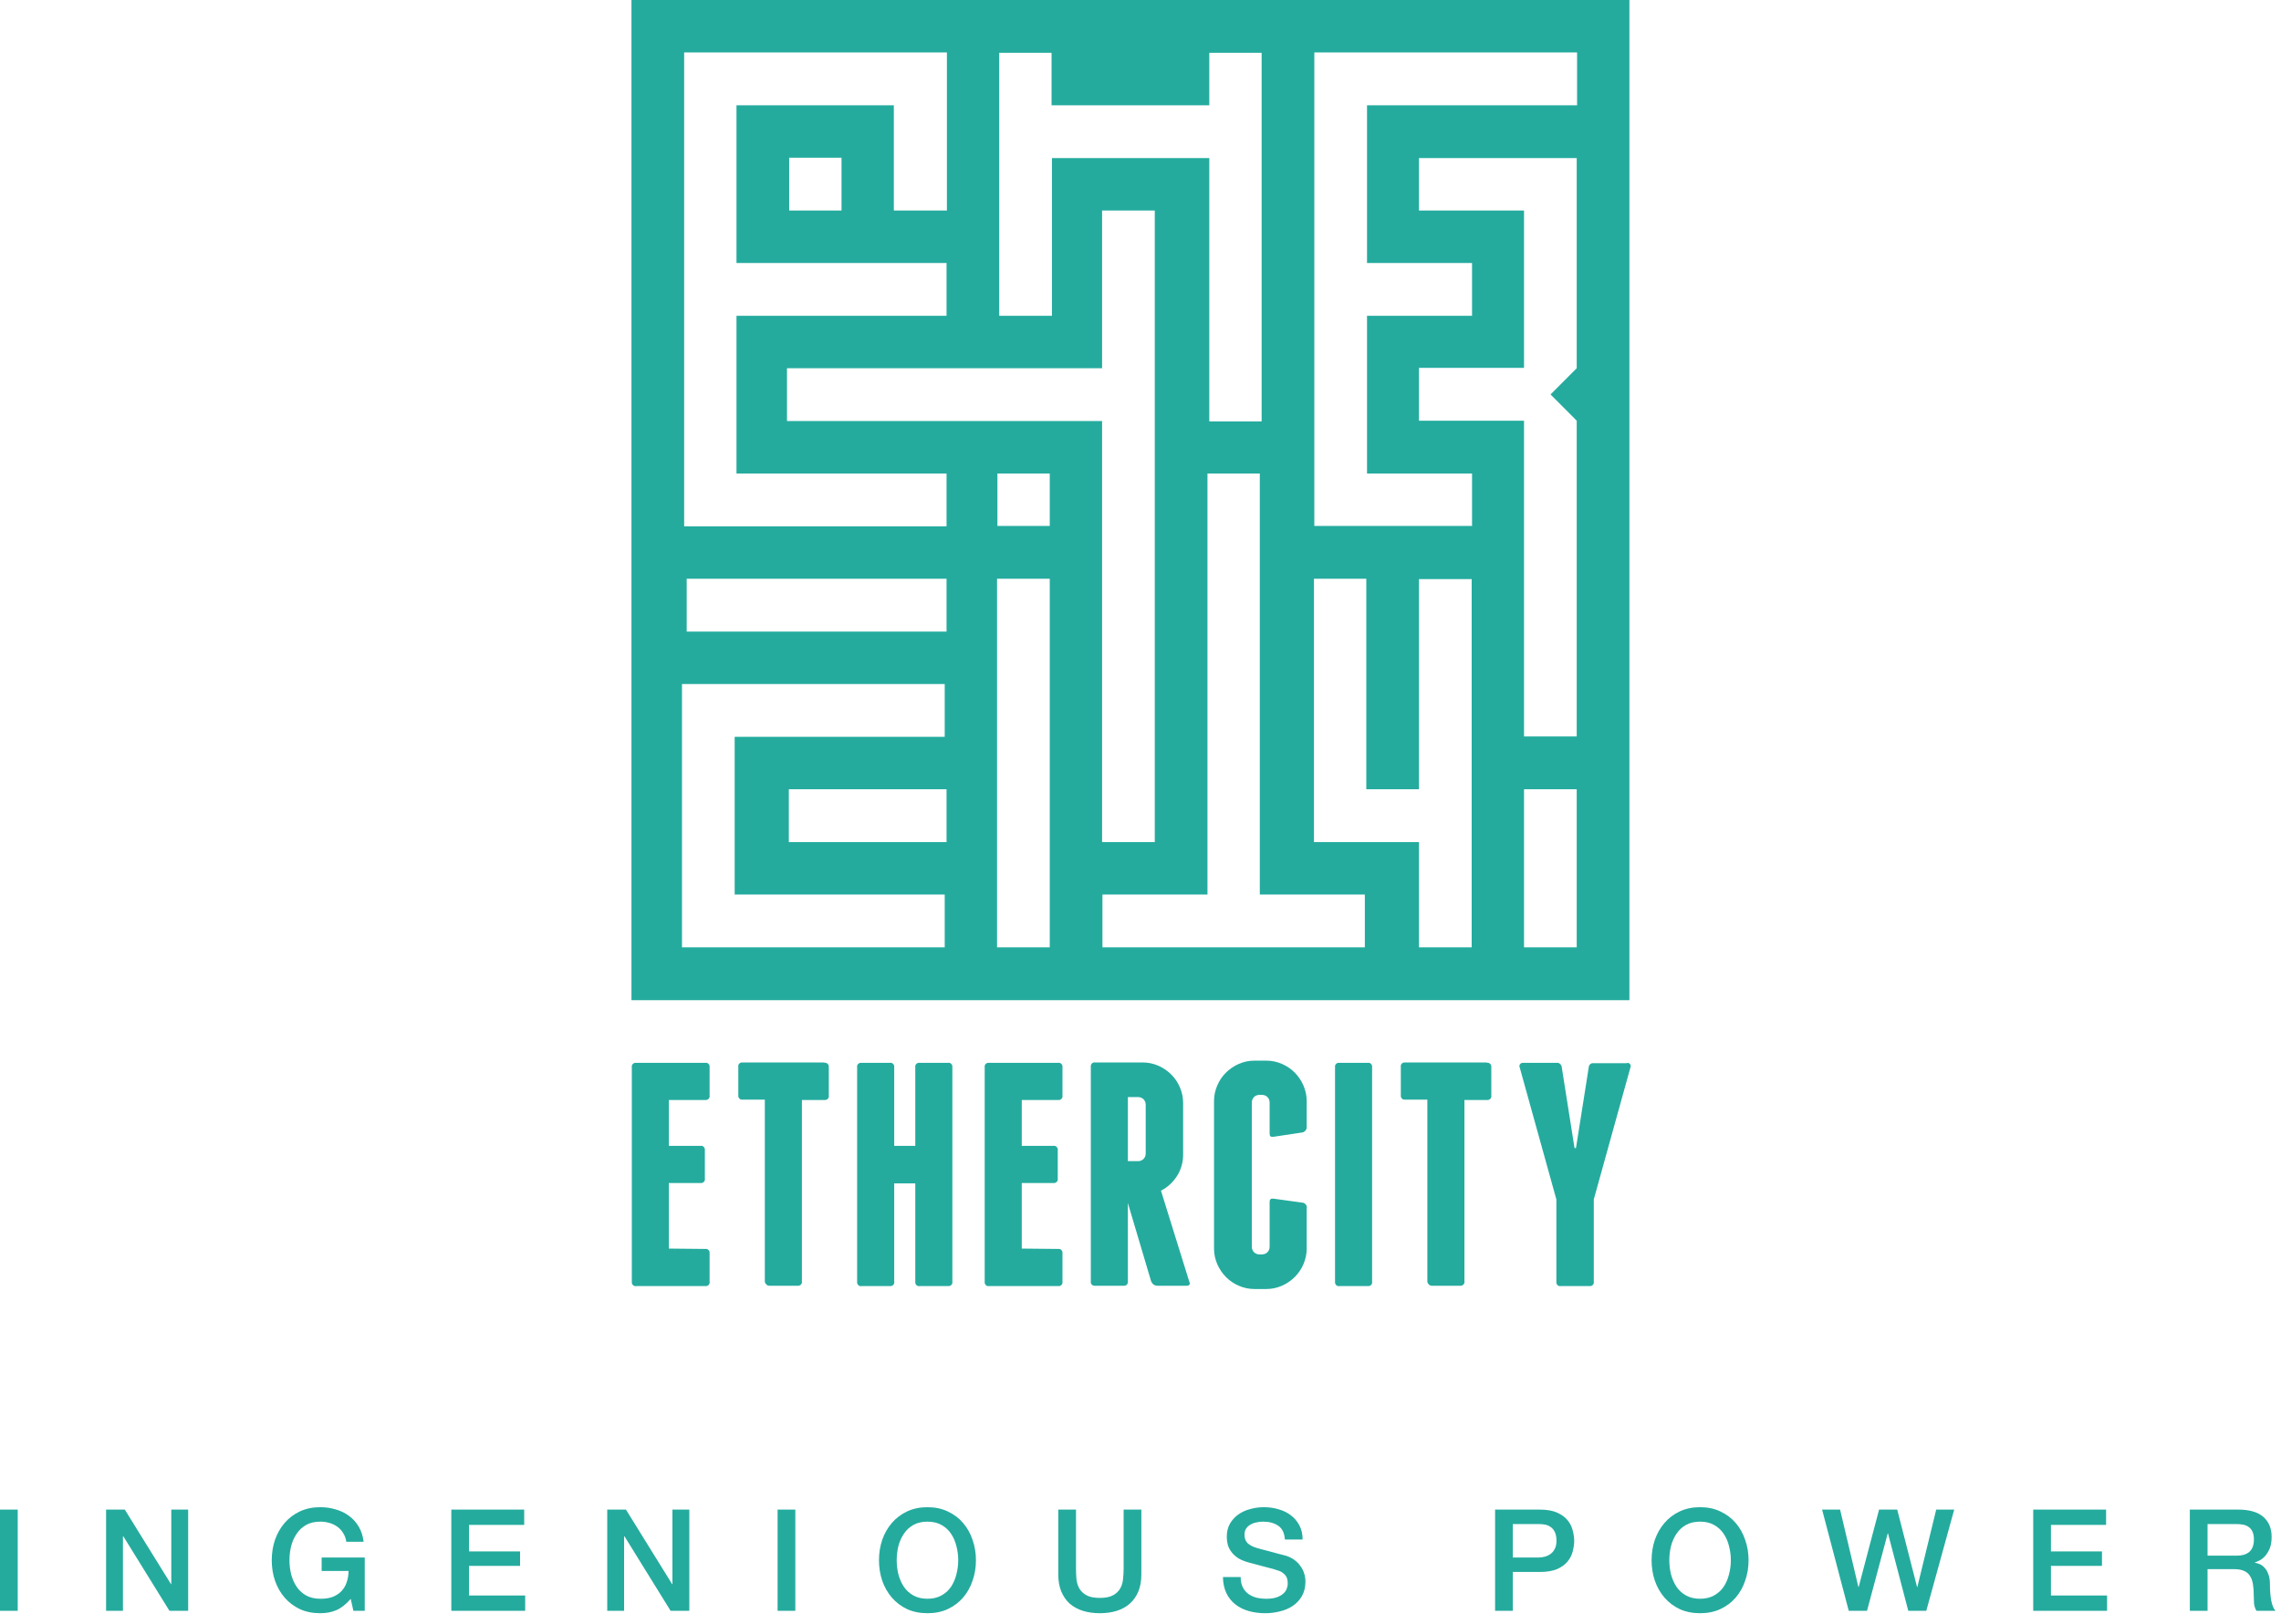 <svg width="177" height="126" viewBox="0 0 177 126" fill="none" xmlns="http://www.w3.org/2000/svg">
<path d="M0 117.146H1.375V125H0V117.146Z" fill="#24AB9E"/>
<path d="M8.232 117.146H9.684L13.27 122.932H13.291V117.146H14.601V125H13.149L9.574 119.225H9.541V125H8.232V117.146Z" fill="#24AB9E"/>
<path d="M28.303 125H27.423L27.214 124.076C26.847 124.494 26.481 124.784 26.114 124.945C25.747 125.106 25.326 125.187 24.849 125.187C24.262 125.187 23.734 125.081 23.265 124.868C22.803 124.648 22.411 124.351 22.088 123.977C21.765 123.603 21.516 123.167 21.34 122.668C21.171 122.169 21.087 121.638 21.087 121.073C21.087 120.516 21.171 119.988 21.34 119.489C21.516 118.99 21.765 118.554 22.088 118.18C22.411 117.806 22.803 117.509 23.265 117.289C23.734 117.069 24.262 116.959 24.849 116.959C25.274 116.959 25.678 117.018 26.059 117.135C26.448 117.245 26.792 117.414 27.093 117.641C27.394 117.861 27.643 118.14 27.841 118.477C28.039 118.814 28.164 119.203 28.215 119.643H26.873C26.836 119.386 26.756 119.163 26.631 118.972C26.514 118.774 26.363 118.609 26.18 118.477C25.997 118.345 25.791 118.246 25.564 118.18C25.337 118.114 25.098 118.081 24.849 118.081C24.431 118.081 24.068 118.165 23.76 118.334C23.459 118.503 23.214 118.73 23.023 119.016C22.832 119.295 22.689 119.614 22.594 119.973C22.506 120.332 22.462 120.699 22.462 121.073C22.462 121.447 22.506 121.814 22.594 122.173C22.689 122.532 22.832 122.855 23.023 123.141C23.214 123.42 23.459 123.643 23.76 123.812C24.068 123.981 24.431 124.065 24.849 124.065C25.201 124.072 25.513 124.028 25.784 123.933C26.055 123.83 26.283 123.687 26.466 123.504C26.657 123.313 26.8 123.082 26.895 122.811C26.99 122.54 27.042 122.239 27.049 121.909H24.959V120.864H28.303V125Z" fill="#24AB9E"/>
<path d="M35.022 117.146H40.676V118.334H36.397V120.391H40.357V121.513H36.397V123.812H40.753V125H35.022V117.146Z" fill="#24AB9E"/>
<path d="M47.12 117.146H48.572L52.158 122.932H52.18V117.146H53.489V125H52.037L48.462 119.225H48.429V125H47.12V117.146Z" fill="#24AB9E"/>
<path d="M60.339 117.146H61.714V125H60.339V117.146Z" fill="#24AB9E"/>
<path d="M71.969 118.081C71.551 118.081 71.188 118.165 70.88 118.334C70.58 118.503 70.334 118.73 70.143 119.016C69.953 119.295 69.81 119.614 69.714 119.973C69.626 120.332 69.582 120.699 69.582 121.073C69.582 121.447 69.626 121.814 69.714 122.173C69.81 122.532 69.953 122.855 70.143 123.141C70.334 123.42 70.58 123.643 70.88 123.812C71.188 123.981 71.551 124.065 71.969 124.065C72.387 124.065 72.747 123.981 73.047 123.812C73.355 123.643 73.605 123.42 73.795 123.141C73.986 122.855 74.125 122.532 74.213 122.173C74.309 121.814 74.356 121.447 74.356 121.073C74.356 120.699 74.309 120.332 74.213 119.973C74.125 119.614 73.986 119.295 73.795 119.016C73.605 118.73 73.355 118.503 73.047 118.334C72.747 118.165 72.387 118.081 71.969 118.081ZM71.969 116.959C72.556 116.959 73.08 117.069 73.542 117.289C74.012 117.509 74.408 117.806 74.73 118.18C75.053 118.554 75.299 118.99 75.467 119.489C75.643 119.988 75.731 120.516 75.731 121.073C75.731 121.638 75.643 122.169 75.467 122.668C75.299 123.167 75.053 123.603 74.73 123.977C74.408 124.351 74.012 124.648 73.542 124.868C73.08 125.081 72.556 125.187 71.969 125.187C71.383 125.187 70.855 125.081 70.385 124.868C69.923 124.648 69.531 124.351 69.208 123.977C68.886 123.603 68.636 123.167 68.46 122.668C68.292 122.169 68.207 121.638 68.207 121.073C68.207 120.516 68.292 119.988 68.46 119.489C68.636 118.99 68.886 118.554 69.208 118.18C69.531 117.806 69.923 117.509 70.385 117.289C70.855 117.069 71.383 116.959 71.969 116.959Z" fill="#24AB9E"/>
<path d="M82.12 117.146H83.495V121.722C83.495 121.986 83.506 122.254 83.528 122.525C83.557 122.796 83.63 123.042 83.748 123.262C83.873 123.475 84.056 123.651 84.298 123.79C84.547 123.929 84.895 123.999 85.343 123.999C85.79 123.999 86.135 123.929 86.377 123.79C86.626 123.651 86.809 123.475 86.927 123.262C87.052 123.042 87.125 122.796 87.147 122.525C87.176 122.254 87.191 121.986 87.191 121.722V117.146H88.566V122.173C88.566 122.679 88.489 123.119 88.335 123.493C88.181 123.867 87.961 124.182 87.675 124.439C87.396 124.688 87.059 124.875 86.663 125C86.267 125.125 85.827 125.187 85.343 125.187C84.859 125.187 84.419 125.125 84.023 125C83.627 124.875 83.286 124.688 83 124.439C82.721 124.182 82.505 123.867 82.351 123.493C82.197 123.119 82.12 122.679 82.12 122.173V117.146Z" fill="#24AB9E"/>
<path d="M96.273 122.382C96.273 122.683 96.325 122.939 96.427 123.152C96.53 123.365 96.673 123.541 96.856 123.68C97.04 123.812 97.249 123.911 97.483 123.977C97.725 124.036 97.986 124.065 98.264 124.065C98.565 124.065 98.822 124.032 99.034 123.966C99.247 123.893 99.419 123.801 99.551 123.691C99.683 123.581 99.779 123.456 99.837 123.317C99.896 123.17 99.925 123.024 99.925 122.877C99.925 122.576 99.856 122.356 99.716 122.217C99.584 122.07 99.438 121.968 99.276 121.909C98.998 121.806 98.671 121.711 98.297 121.623C97.931 121.528 97.476 121.407 96.933 121.26C96.596 121.172 96.314 121.058 96.086 120.919C95.866 120.772 95.69 120.611 95.558 120.435C95.426 120.259 95.331 120.072 95.272 119.874C95.221 119.676 95.195 119.474 95.195 119.269C95.195 118.873 95.276 118.532 95.437 118.246C95.606 117.953 95.826 117.711 96.097 117.52C96.369 117.329 96.677 117.19 97.021 117.102C97.366 117.007 97.714 116.959 98.066 116.959C98.477 116.959 98.862 117.014 99.221 117.124C99.588 117.227 99.907 117.384 100.178 117.597C100.457 117.81 100.677 118.074 100.838 118.389C101 118.697 101.08 119.056 101.08 119.467H99.705C99.669 118.961 99.496 118.605 99.188 118.4C98.88 118.187 98.488 118.081 98.011 118.081C97.85 118.081 97.685 118.099 97.516 118.136C97.348 118.165 97.194 118.22 97.054 118.301C96.915 118.374 96.798 118.477 96.702 118.609C96.614 118.741 96.57 118.906 96.57 119.104C96.57 119.383 96.655 119.603 96.823 119.764C96.999 119.918 97.227 120.035 97.505 120.116C97.535 120.123 97.648 120.156 97.846 120.215C98.052 120.266 98.279 120.325 98.528 120.391C98.778 120.457 99.02 120.523 99.254 120.589C99.496 120.648 99.669 120.692 99.771 120.721C100.028 120.802 100.252 120.912 100.442 121.051C100.633 121.19 100.791 121.352 100.915 121.535C101.047 121.711 101.143 121.902 101.201 122.107C101.267 122.312 101.3 122.518 101.3 122.723C101.3 123.163 101.209 123.541 101.025 123.856C100.849 124.164 100.615 124.417 100.321 124.615C100.028 124.813 99.694 124.956 99.32 125.044C98.946 125.139 98.565 125.187 98.176 125.187C97.729 125.187 97.307 125.132 96.911 125.022C96.515 124.912 96.171 124.743 95.877 124.516C95.584 124.289 95.349 123.999 95.173 123.647C94.997 123.288 94.906 122.866 94.898 122.382H96.273Z" fill="#24AB9E"/>
<path d="M116.016 117.146H119.481C120.038 117.146 120.493 117.227 120.845 117.388C121.197 117.549 121.468 117.751 121.659 117.993C121.849 118.235 121.978 118.499 122.044 118.785C122.117 119.071 122.154 119.335 122.154 119.577C122.154 119.819 122.117 120.083 122.044 120.369C121.978 120.648 121.849 120.908 121.659 121.15C121.468 121.392 121.197 121.594 120.845 121.755C120.493 121.909 120.038 121.986 119.481 121.986H117.391V125H116.016V117.146ZM117.391 120.864H119.404C119.558 120.864 119.715 120.842 119.877 120.798C120.038 120.754 120.185 120.684 120.317 120.589C120.456 120.486 120.566 120.354 120.647 120.193C120.735 120.024 120.779 119.815 120.779 119.566C120.779 119.309 120.742 119.097 120.669 118.928C120.595 118.759 120.496 118.627 120.372 118.532C120.247 118.429 120.104 118.36 119.943 118.323C119.781 118.286 119.609 118.268 119.426 118.268H117.391V120.864Z" fill="#24AB9E"/>
<path d="M131.922 118.081C131.504 118.081 131.141 118.165 130.833 118.334C130.532 118.503 130.286 118.73 130.096 119.016C129.905 119.295 129.762 119.614 129.667 119.973C129.579 120.332 129.535 120.699 129.535 121.073C129.535 121.447 129.579 121.814 129.667 122.173C129.762 122.532 129.905 122.855 130.096 123.141C130.286 123.42 130.532 123.643 130.833 123.812C131.141 123.981 131.504 124.065 131.922 124.065C132.34 124.065 132.699 123.981 133 123.812C133.308 123.643 133.557 123.42 133.748 123.141C133.938 122.855 134.078 122.532 134.166 122.173C134.261 121.814 134.309 121.447 134.309 121.073C134.309 120.699 134.261 120.332 134.166 119.973C134.078 119.614 133.938 119.295 133.748 119.016C133.557 118.73 133.308 118.503 133 118.334C132.699 118.165 132.34 118.081 131.922 118.081ZM131.922 116.959C132.508 116.959 133.033 117.069 133.495 117.289C133.964 117.509 134.36 117.806 134.683 118.18C135.005 118.554 135.251 118.99 135.42 119.489C135.596 119.988 135.684 120.516 135.684 121.073C135.684 121.638 135.596 122.169 135.42 122.668C135.251 123.167 135.005 123.603 134.683 123.977C134.36 124.351 133.964 124.648 133.495 124.868C133.033 125.081 132.508 125.187 131.922 125.187C131.335 125.187 130.807 125.081 130.338 124.868C129.876 124.648 129.483 124.351 129.161 123.977C128.838 123.603 128.589 123.167 128.413 122.668C128.244 122.169 128.16 121.638 128.16 121.073C128.16 120.516 128.244 119.988 128.413 119.489C128.589 118.99 128.838 118.554 129.161 118.18C129.483 117.806 129.876 117.509 130.338 117.289C130.807 117.069 131.335 116.959 131.922 116.959Z" fill="#24AB9E"/>
<path d="M141.39 117.146H142.787L144.206 123.152H144.228L145.812 117.146H147.22L148.76 123.152H148.782L150.245 117.146H151.642L149.475 125H148.078L146.505 118.994H146.483L144.877 125H143.458L141.39 117.146Z" fill="#24AB9E"/>
<path d="M157.773 117.146H163.427V118.334H159.148V120.391H163.108V121.513H159.148V123.812H163.504V125H157.773V117.146Z" fill="#24AB9E"/>
<path d="M169.926 117.146H173.677C174.543 117.146 175.192 117.333 175.624 117.707C176.057 118.081 176.273 118.602 176.273 119.269C176.273 119.643 176.218 119.955 176.108 120.204C175.998 120.446 175.87 120.644 175.723 120.798C175.577 120.945 175.43 121.051 175.283 121.117C175.144 121.183 175.041 121.227 174.975 121.249V121.271C175.093 121.286 175.217 121.322 175.349 121.381C175.489 121.44 175.617 121.535 175.734 121.667C175.852 121.792 175.947 121.957 176.02 122.162C176.101 122.367 176.141 122.624 176.141 122.932C176.141 123.394 176.174 123.816 176.24 124.197C176.314 124.571 176.424 124.839 176.57 125H175.096C174.994 124.831 174.931 124.644 174.909 124.439C174.895 124.234 174.887 124.036 174.887 123.845C174.887 123.486 174.865 123.178 174.821 122.921C174.777 122.657 174.697 122.441 174.579 122.272C174.462 122.096 174.301 121.968 174.095 121.887C173.897 121.806 173.641 121.766 173.325 121.766H171.301V125H169.926V117.146ZM171.301 120.721H173.556C173.996 120.721 174.33 120.618 174.557 120.413C174.785 120.2 174.898 119.885 174.898 119.467C174.898 119.218 174.862 119.016 174.788 118.862C174.715 118.701 174.612 118.576 174.48 118.488C174.356 118.4 174.209 118.341 174.04 118.312C173.879 118.283 173.71 118.268 173.534 118.268H171.301V120.721Z" fill="#24AB9E"/>
<path d="M49 0V77.615H126.438V0H49ZM101.988 4.07H122.377V8.168H106.077V20.407H114.227V24.505H106.077V36.744H114.227V40.814H101.988V4.07ZM81.599 4.098V8.168H93.838V4.098H97.899V32.702H93.838V12.267H81.628V24.505H77.538V4.098H81.599ZM73.308 73.516C66.569 73.516 59.688 73.516 52.92 73.516V53.081H73.308V57.179H57.009V69.418H73.308V73.516ZM53.286 49.011V44.912H73.45V49.011H53.286ZM73.45 65.348H61.211V61.249H73.45V65.348ZM53.089 40.842V4.07H73.478V16.337H69.36V8.168H57.15V20.407H73.45V24.505H57.15V36.744H73.45V40.842H53.089ZM65.3 12.239V16.337H61.239V12.239H65.3ZM81.458 73.516H77.369V44.912H81.458V73.516ZM77.397 40.842V36.744H81.458V40.814H77.397V40.842ZM61.069 32.674V28.576H85.519V16.337H89.608V65.348H85.519V32.674H61.069ZM105.908 73.516H85.547V69.418H93.697V36.744H97.758V69.418H105.908V73.516ZM114.199 73.516H110.11V65.348H101.96V44.912H106.021V61.249H110.11V44.941H114.199V73.516ZM122.349 73.516H118.26V61.249H122.349V73.516ZM122.349 28.576L120.318 30.61L122.349 32.646V57.151H118.26V32.646H110.11V28.547H118.26V16.337H110.11V12.267H122.349V28.576Z" fill="#24AB9E"/>
<path d="M54.724 96.919C54.894 96.891 55.035 97.004 55.063 97.174C55.063 97.202 55.063 97.23 55.063 97.258V99.463C55.091 99.633 54.978 99.774 54.809 99.802C54.781 99.802 54.753 99.802 54.724 99.802H49.366C49.197 99.831 49.056 99.717 49.028 99.548C49.028 99.519 49.028 99.491 49.028 99.463V82.815C49 82.646 49.112 82.504 49.282 82.476C49.31 82.476 49.338 82.476 49.366 82.476H54.724C54.894 82.448 55.035 82.561 55.063 82.73C55.063 82.759 55.063 82.787 55.063 82.815V85.02C55.091 85.189 54.978 85.331 54.809 85.359C54.781 85.359 54.753 85.359 54.724 85.359H51.904V88.92H54.358C54.527 88.892 54.668 89.005 54.696 89.175C54.696 89.203 54.696 89.231 54.696 89.26V91.464C54.724 91.634 54.612 91.775 54.442 91.803C54.414 91.803 54.386 91.803 54.358 91.803H51.904V96.891L54.724 96.919Z" fill="#24AB9E"/>
<path d="M63.974 82.476C64.143 82.448 64.284 82.561 64.313 82.73C64.313 82.759 64.313 82.787 64.313 82.815V85.02C64.341 85.189 64.228 85.331 64.059 85.359C64.031 85.359 64.002 85.359 63.974 85.359H62.226V99.435C62.254 99.604 62.141 99.746 61.972 99.774C61.944 99.774 61.916 99.774 61.887 99.774H59.688C59.603 99.774 59.519 99.746 59.462 99.661C59.377 99.604 59.349 99.52 59.349 99.406V85.331H57.629C57.46 85.359 57.319 85.246 57.291 85.076C57.291 85.048 57.291 85.02 57.291 84.992V82.787C57.263 82.617 57.375 82.476 57.544 82.448C57.573 82.448 57.601 82.448 57.629 82.448H63.974V82.476Z" fill="#24AB9E"/>
<path d="M73.562 82.476C73.731 82.448 73.873 82.561 73.901 82.73C73.901 82.759 73.901 82.787 73.901 82.815V99.463C73.929 99.633 73.816 99.774 73.647 99.802C73.619 99.802 73.591 99.802 73.562 99.802H71.363C71.194 99.831 71.052 99.717 71.024 99.548C71.024 99.519 71.024 99.491 71.024 99.463V91.832H69.389V99.463C69.417 99.633 69.304 99.774 69.135 99.802C69.107 99.802 69.078 99.802 69.05 99.802H66.851C66.681 99.831 66.54 99.717 66.512 99.548C66.512 99.519 66.512 99.491 66.512 99.463V82.815C66.484 82.646 66.597 82.504 66.766 82.476C66.794 82.476 66.822 82.476 66.851 82.476H69.05C69.219 82.448 69.36 82.561 69.389 82.73C69.389 82.759 69.389 82.787 69.389 82.815V88.92H71.024V82.815C70.996 82.646 71.109 82.504 71.278 82.476C71.306 82.476 71.335 82.476 71.363 82.476H73.562Z" fill="#24AB9E"/>
<path d="M82.107 96.919C82.276 96.891 82.417 97.004 82.445 97.174C82.445 97.202 82.445 97.23 82.445 97.258V99.463C82.474 99.633 82.361 99.774 82.192 99.802C82.163 99.802 82.135 99.802 82.107 99.802H76.749C76.58 99.831 76.439 99.717 76.41 99.548C76.41 99.519 76.41 99.491 76.41 99.463V82.815C76.382 82.646 76.495 82.504 76.664 82.476C76.692 82.476 76.721 82.476 76.749 82.476H82.107C82.276 82.448 82.417 82.561 82.445 82.73C82.445 82.759 82.445 82.787 82.445 82.815V85.02C82.474 85.189 82.361 85.331 82.192 85.359C82.163 85.359 82.135 85.359 82.107 85.359H79.287V88.92H81.74C81.91 88.892 82.051 89.005 82.079 89.175C82.079 89.203 82.079 89.231 82.079 89.26V91.464C82.107 91.634 81.994 91.775 81.825 91.803C81.797 91.803 81.769 91.803 81.74 91.803H79.287V96.891L82.107 96.919Z" fill="#24AB9E"/>
<path d="M92.287 99.463L90.088 92.397C90.595 92.142 91.018 91.747 91.329 91.266C91.639 90.786 91.808 90.192 91.808 89.627V85.585C91.808 85.161 91.723 84.765 91.554 84.37C91.244 83.635 90.652 83.041 89.89 82.702C89.496 82.532 89.101 82.448 88.678 82.448H84.983C84.814 82.419 84.673 82.532 84.645 82.702C84.645 82.73 84.645 82.759 84.645 82.787V99.435C84.617 99.604 84.73 99.746 84.899 99.774C84.927 99.774 84.955 99.774 84.983 99.774H87.183C87.352 99.802 87.493 99.689 87.521 99.519V93.358L89.326 99.435C89.411 99.632 89.58 99.774 89.806 99.774H92.062C92.203 99.802 92.316 99.717 92.344 99.576C92.316 99.576 92.316 99.519 92.287 99.463ZM88.903 89.514C88.903 89.853 88.65 90.107 88.311 90.107H87.521V85.133H88.311C88.65 85.133 88.903 85.387 88.903 85.726V89.514Z" fill="#24AB9E"/>
<path d="M98.266 82.307C98.689 82.307 99.084 82.391 99.478 82.561C100.212 82.872 100.804 83.466 101.142 84.229C101.311 84.624 101.396 85.02 101.396 85.444V87.422C101.424 87.62 101.283 87.818 101.086 87.875L98.83 88.214C98.604 88.242 98.52 88.186 98.52 87.96V85.557C98.52 85.218 98.266 84.963 97.927 84.963H97.73C97.392 84.963 97.138 85.218 97.138 85.557V96.75C97.138 97.089 97.392 97.343 97.73 97.343H97.927C98.266 97.343 98.52 97.089 98.52 96.75V93.273C98.52 93.047 98.632 92.991 98.83 93.019L101.086 93.33C101.283 93.358 101.452 93.556 101.396 93.782V96.891C101.396 97.315 101.311 97.711 101.142 98.106C100.832 98.841 100.24 99.435 99.478 99.774C99.084 99.944 98.689 100.029 98.266 100.029H97.335C96.912 100.029 96.517 99.944 96.123 99.774C95.389 99.463 94.797 98.87 94.459 98.106C94.29 97.711 94.205 97.315 94.205 96.891V85.444C94.205 85.02 94.29 84.624 94.459 84.229C94.769 83.494 95.361 82.9 96.123 82.561C96.517 82.391 96.912 82.307 97.335 82.307H98.266Z" fill="#24AB9E"/>
<path d="M106.472 99.463C106.5 99.633 106.388 99.774 106.218 99.802C106.19 99.802 106.162 99.802 106.134 99.802H103.934C103.765 99.831 103.624 99.717 103.596 99.548C103.596 99.519 103.596 99.491 103.596 99.463V82.815C103.567 82.646 103.68 82.504 103.849 82.476C103.878 82.476 103.906 82.476 103.934 82.476H106.134C106.303 82.448 106.444 82.561 106.472 82.73C106.472 82.759 106.472 82.787 106.472 82.815V99.463Z" fill="#24AB9E"/>
<path d="M115.383 82.476C115.553 82.448 115.694 82.561 115.722 82.73C115.722 82.759 115.722 82.787 115.722 82.815V85.02C115.75 85.189 115.637 85.331 115.468 85.359C115.44 85.359 115.412 85.359 115.383 85.359H113.635V99.435C113.663 99.604 113.55 99.746 113.381 99.774C113.353 99.774 113.325 99.774 113.297 99.774H111.097C111.012 99.774 110.928 99.746 110.871 99.661C110.787 99.604 110.759 99.52 110.759 99.406V85.331H109.038C108.869 85.359 108.728 85.246 108.7 85.076C108.7 85.048 108.7 85.02 108.7 84.992V82.787C108.672 82.617 108.785 82.476 108.954 82.448C108.982 82.448 109.01 82.448 109.038 82.448H115.383V82.476Z" fill="#24AB9E"/>
<path d="M126.269 82.476C126.353 82.476 126.438 82.504 126.494 82.589C126.551 82.645 126.551 82.758 126.523 82.815L123.674 93.075V99.463C123.703 99.632 123.59 99.774 123.421 99.802C123.392 99.802 123.364 99.802 123.336 99.802H121.108C120.939 99.83 120.798 99.717 120.77 99.547C120.77 99.519 120.77 99.491 120.77 99.463V93.075L117.921 82.815C117.893 82.73 117.893 82.645 117.95 82.589C118.006 82.504 118.091 82.476 118.175 82.476H120.798C120.995 82.448 121.165 82.617 121.193 82.815C121.193 82.815 121.193 82.815 121.193 82.843L122.18 89.09H122.293L123.28 82.843C123.28 82.645 123.449 82.476 123.646 82.504C123.646 82.504 123.646 82.504 123.674 82.504H126.269V82.476Z" fill="#24AB9E"/>
</svg>
